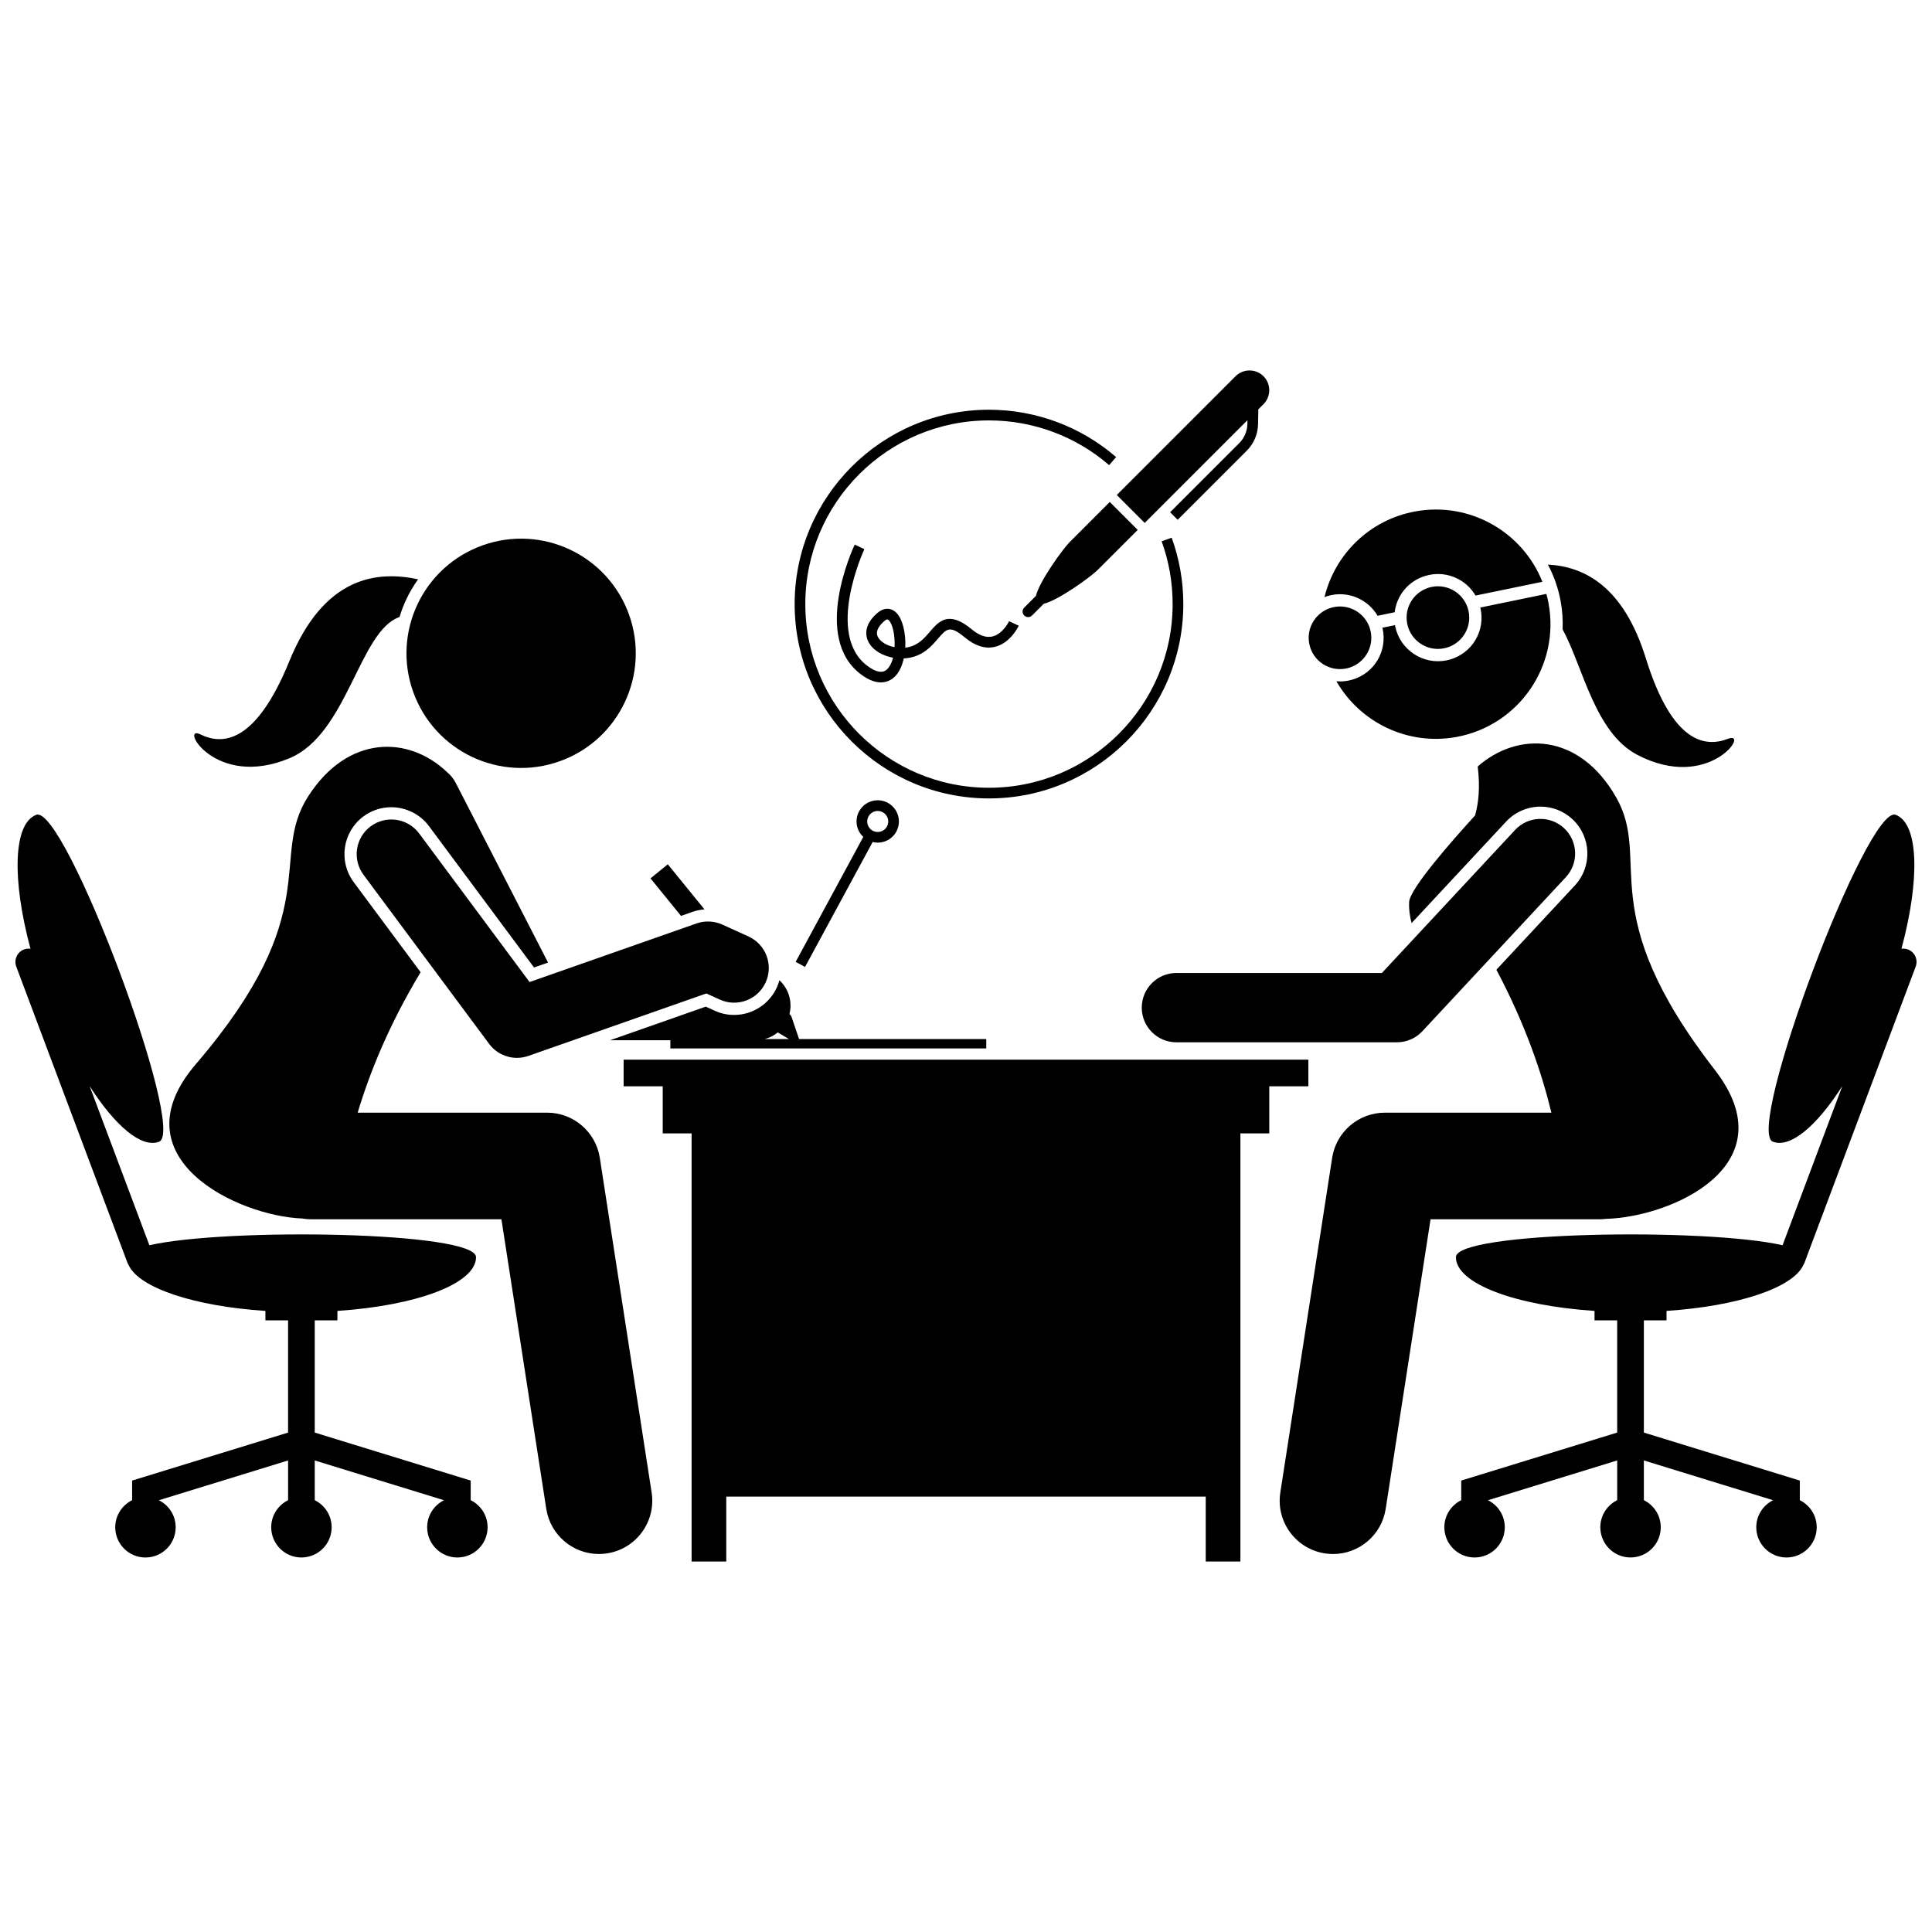 <?xml version="1.0" encoding="UTF-8"?>
<!-- Uploaded to: ICON Repo, www.iconrepo.com, Generator: ICON Repo Mixer Tools -->
<svg width="800px" height="800px" version="1.1" viewBox="144 144 512 512" xmlns="http://www.w3.org/2000/svg">
 <defs>
  <clipPath id="b">
   <path d="m148.09 359h125.91v198h-125.91z"/>
  </clipPath>
  <clipPath id="a">
   <path d="m526 359h125.9v198h-125.9z"/>
  </clipPath>
 </defs>
 <path d="m338.55 412.97c-1.781 0-3.512-0.375-5.141-1.117l-2.375-1.082-25.363 8.902h15.98v2.172h83.715v-2.488h-49.605l-2.066-6.078-0.477-0.586c0.176-0.707 0.277-1.441 0.277-2.203 0-2.66-1.137-5.047-2.945-6.727-0.176 0.648-0.395 1.293-0.676 1.918-2.019 4.43-6.461 7.289-11.324 7.289zm8.125 6.387c1.277-0.34 2.449-0.941 3.441-1.754l2.969 1.754z"/>
 <path d="m330.69 384.99-9.715-11.945-4.586 3.731 8.086 9.945 3.035-1.066c1.031-0.363 2.098-0.582 3.18-0.664z"/>
 <path d="m336.47 540.62h127.06v17.195h9.188v-113.45h7.652v-12.48h10.359v-7.066h-181.46v7.066h10.359v12.48h7.652v113.45h9.188z"/>
 <g clip-path="url(#b)">
  <path d="m265.21 556.75c4.422 0 8.008-3.586 8.008-8.008 0-3.152-1.828-5.871-4.477-7.176v-5.203l-41.328-12.715v-29.746h6.004v-2.5c20.98-1.383 36.738-7.234 36.738-14.242 0-6.793-66.082-7.844-86.566-3.156l-15.84-42.184c6.754 10.539 13.715 16.512 18.402 14.754 7.523-2.824-25.008-89.465-32.535-86.641-6.133 2.305-6.481 17.137-1.535 35.5-0.559-0.074-1.141-0.031-1.703 0.18-1.828 0.688-2.75 2.723-2.066 4.547l29.469 78.484c0.082 0.215 0.188 0.414 0.301 0.602 2.762 6.062 17.395 10.918 36.258 12.16v2.5h6.004v29.746l-41.328 12.715v5.203c-2.648 1.305-4.473 4.023-4.473 7.176 0 4.422 3.586 8.008 8.008 8.008 4.422 0 8.008-3.586 8.008-8.008 0-3.144-1.816-5.859-4.457-7.168l34.246-10.539v10.527c-2.648 1.305-4.473 4.023-4.473 7.176 0 4.422 3.586 8.008 8.008 8.008s8.008-3.586 8.008-8.008c0-3.152-1.828-5.871-4.477-7.176v-10.527l34.246 10.539c-2.641 1.309-4.457 4.023-4.457 7.168 0 4.418 3.586 8.004 8.008 8.004z"/>
 </g>
 <path d="m304.89 555.66c7.711-1.195 12.996-8.414 11.801-16.125l-13.738-88.703c-1.066-6.887-6.996-11.965-13.965-11.965h-50.199c3.121-10.402 8.145-23.027 16.676-37.223l-17.734-23.871c-4.09-5.504-2.938-13.309 2.562-17.398 2.16-1.605 4.723-2.453 7.41-2.453 3.918 0 7.652 1.875 9.988 5.019l27.828 37.453 3.719-1.305-24.453-47.59c-0.59-1.148-1.391-2.117-2.328-2.891-10.117-9.656-26.285-10.02-36.848 6.535-10.453 16.379 5.078 30.309-29.699 70.855-21.336 24.875 11.105 40.281 28.152 40.914 0.762 0.129 1.539 0.211 2.34 0.211h50.48l11.887 76.738c1.082 6.981 7.098 11.969 13.945 11.969 0.715-0.004 1.445-0.055 2.176-0.172z"/>
 <path d="m254.8 297.52c-10.762-2.285-24.887-0.965-34.133 21.723-8.941 21.945-17.77 22.211-23.535 19.391-5.766-2.82 3.719 14.621 23.613 6.293 15.363-6.43 18.488-33.805 29.133-37.406 0.48-1.598 1.082-3.184 1.816-4.738 0.887-1.879 1.934-3.629 3.106-5.262z"/>
 <path d="m310.7 306.88c5.66 15.793-2.551 33.188-18.344 38.848-15.793 5.664-33.184-2.551-38.848-18.344-5.664-15.789 2.551-33.184 18.344-38.848 15.793-5.66 33.184 2.551 38.848 18.344"/>
 <g clip-path="url(#a)">
  <path d="m649.61 395.61c-0.566-0.211-1.145-0.254-1.703-0.18 4.945-18.363 4.598-33.195-1.535-35.5-7.523-2.824-40.059 83.816-32.535 86.641 4.688 1.762 11.648-4.215 18.398-14.75l-15.84 42.184c-20.484-4.688-86.566-3.637-86.566 3.156 0 7.008 15.758 12.859 36.738 14.242v2.5h6.004v29.746l-41.328 12.715v5.203c-2.648 1.305-4.473 4.023-4.473 7.176 0 4.422 3.586 8.008 8.008 8.008s8.008-3.586 8.008-8.008c0-3.144-1.816-5.859-4.457-7.168l34.246-10.539v10.527c-2.648 1.305-4.473 4.023-4.473 7.176 0 4.422 3.586 8.008 8.008 8.008s8.008-3.586 8.008-8.008c0-3.152-1.828-5.871-4.477-7.176v-10.527l34.246 10.539c-2.641 1.309-4.457 4.023-4.457 7.168 0 4.422 3.586 8.008 8.008 8.008s8.008-3.586 8.008-8.008c0-3.152-1.828-5.871-4.477-7.176v-5.203l-41.328-12.715v-29.746h6.004v-2.5c18.859-1.242 33.492-6.098 36.258-12.156 0.117-0.191 0.223-0.387 0.305-0.605l29.469-78.484c0.688-1.824-0.238-3.859-2.066-4.547z"/>
 </g>
 <path d="m511 438.87c-6.969 0-12.898 5.082-13.965 11.965l-13.738 88.703c-1.195 7.711 4.09 14.93 11.801 16.125 0.734 0.113 1.461 0.168 2.18 0.168 6.848 0 12.863-4.988 13.945-11.969l11.887-76.738h44.727c0.578 0 1.148-0.047 1.707-0.113 17.359-0.441 48.512-14.176 28.91-39.465-32.73-42.219-16.527-55.359-26.156-72.238-9.793-17.172-26.109-17.508-36.688-8.18 0.664 5.527 0.234 9.68-0.707 12.977-6.254 6.859-17.273 19.414-17.469 22.922-0.098 1.73 0.133 3.668 0.648 5.602l25.059-26.902c2.344-2.516 5.66-3.961 9.102-3.961 3.152 0 6.164 1.184 8.473 3.336 5.016 4.672 5.297 12.555 0.625 17.57l-20.785 22.316c7.723 14.578 12.035 27.395 14.578 37.879h-44.133z"/>
 <path d="m558.11 310.79c5.406 9.938 8.516 27.344 19.762 33.234 19.105 10.008 30.055-6.551 24.07-4.238-5.988 2.312-14.762 1.293-21.781-21.34-5.941-19.156-16.375-24.316-25.953-24.824 1.59 2.988 2.758 6.266 3.394 9.77 0.453 2.492 0.605 4.969 0.508 7.398z"/>
 <path d="m496.79 301.71c4.965-1.023 9.848 1.328 12.285 5.473l4.531-0.934c0.531-4.438 3.606-8.277 8.129-9.637 0.328-0.098 0.66-0.184 1-0.254 3.019-0.625 6.106-0.031 8.684 1.664 1.508 0.992 2.723 2.297 3.609 3.809l17.719-3.652c-5.231-13.18-19.18-21.289-33.664-18.652-12.184 2.215-21.328 11.414-24.082 22.715 0.262-0.098 0.52-0.195 0.789-0.277 0.324-0.098 0.656-0.184 1-0.254z"/>
 <path d="m554.4 303.98c-0.16-0.883-0.363-1.742-0.598-2.59l-17.516 3.613c0.027 0.113 0.062 0.227 0.09 0.344 1.219 5.902-2.215 11.66-7.977 13.395-0.328 0.098-0.66 0.184-1 0.254-6.238 1.285-12.359-2.746-13.645-8.98-0.023-0.117-0.035-0.234-0.055-0.352l-3.356 0.691c0.027 0.117 0.066 0.227 0.09 0.344 1.215 5.902-2.215 11.656-7.981 13.391-0.328 0.098-0.66 0.184-1 0.254-1.098 0.227-2.203 0.289-3.289 0.199 6.223 10.84 18.785 17.129 31.785 14.766 16.504-3.008 27.453-18.824 24.449-35.328z"/>
 <path d="m500.79 321.15c4.488-0.926 7.379-5.316 6.453-9.805-0.926-4.488-5.316-7.379-9.805-6.453-4.488 0.926-7.379 5.316-6.453 9.805s5.316 7.379 9.805 6.453z"/>
 <path d="m526.74 315.8c4.488-0.926 7.379-5.316 6.453-9.805-0.926-4.488-5.316-7.379-9.805-6.453s-7.379 5.316-6.453 9.805c0.926 4.492 5.316 7.379 9.805 6.453z"/>
 <path d="m284.34 404.25-29.258-39.371c-3.027-4.07-8.777-4.922-12.852-1.895-4.07 3.027-4.918 8.777-1.895 12.852l33.289 44.801c1.77 2.379 4.527 3.707 7.375 3.707 1.016 0 2.043-0.168 3.039-0.52l47.148-16.547 3.562 1.621c4.617 2.102 10.062 0.059 12.164-4.559 2.102-4.617 0.059-10.062-4.559-12.164l-6.922-3.148c-2.156-0.98-4.613-1.09-6.844-0.305z"/>
 <path d="m558.5 363.48c-3.707-3.453-9.52-3.25-12.98 0.461l-35.305 37.91h-54.453c-5.07 0-9.184 4.113-9.184 9.184 0 5.07 4.113 9.184 9.184 9.184h58.449c2.547 0 4.984-1.059 6.723-2.926l38.031-40.832c3.453-3.711 3.246-9.52-0.465-12.98z"/>
 <path d="m357.34 400.25 17.926-33.113c0.438 0.109 0.891 0.172 1.348 0.172 0.82 0 1.656-0.18 2.445-0.562 1.348-0.656 2.363-1.797 2.852-3.215 0.492-1.418 0.398-2.941-0.258-4.289-0.656-1.348-1.797-2.359-3.215-2.852s-2.941-0.398-4.289 0.258c-2.785 1.352-3.949 4.719-2.594 7.5 0.309 0.641 0.734 1.18 1.227 1.641l-17.926 33.113zm16.758-37.332c-0.672-1.383-0.094-3.055 1.289-3.727 0.387-0.188 0.801-0.281 1.215-0.281 0.309 0 0.617 0.051 0.914 0.156 0.703 0.242 1.27 0.746 1.598 1.414 0.324 0.672 0.371 1.426 0.125 2.129-0.242 0.703-0.746 1.27-1.414 1.598-1.383 0.668-3.055 0.094-3.727-1.289z"/>
 <path d="m427.46 287.67c-1.676 1.676-7.91 10.164-8.941 14.262l-3.094 3.094c-0.574 0.574-0.574 1.512 0 2.082 0.574 0.574 1.512 0.574 2.082 0l3.094-3.094c4.098-1.031 12.586-7.266 14.262-8.941l10.645-10.645-7.406-7.406z"/>
 <path d="m447.36 282.58 27.227-27.227-0.016 0.977c-0.035 1.934-0.805 3.75-2.172 5.113l-18.305 18.305 2 2 18.305-18.305c1.887-1.887 2.953-4.394 3-7.062l0.07-3.902 1.367-1.367c2.035-2.035 2.035-5.367 0-7.406-2.035-2.035-5.367-2.035-7.406 0l-31.473 31.473z"/>
 <path d="m370.51 288.32c-0.473 1.004-11.473 24.727 1.75 34.469 2.074 1.527 3.801 2.055 5.191 2.055 2.082 0 3.414-1.176 4.043-1.914 0.977-1.141 1.637-2.711 2.023-4.441 1.219-0.062 2.426-0.309 3.535-0.762 2.59-1.062 4.219-2.961 5.527-4.484 2.273-2.648 3.121-3.637 7.106-0.32 2.688 2.238 5.34 3.086 7.887 2.516 4.191-0.941 6.32-5.434 6.406-5.621l-2.562-1.195c-0.016 0.035-1.648 3.438-4.477 4.062-1.645 0.363-3.477-0.285-5.449-1.93-6.121-5.106-8.746-2.047-11.059 0.648-1.227 1.43-2.492 2.906-4.453 3.711-0.668 0.273-1.371 0.445-2.078 0.527 0.207-3.754-0.684-7.602-2.375-9.27-1.461-1.438-3.371-1.379-5.109 0.152-4.09 3.602-2.789 6.793-2.043 7.996 1.211 1.953 3.621 3.289 6.289 3.781-0.281 1.109-0.715 2.09-1.32 2.797-0.441 0.52-1.781 2.09-5.406-0.578-11.352-8.363-0.977-30.762-0.871-30.984zm6.266 24.703c-0.812-1.309-0.305-2.785 1.512-4.387 0.406-0.359 0.668-0.473 0.855-0.473 0.184 0 0.297 0.109 0.402 0.215 1.051 1.035 1.68 4.129 1.523 7.133-1.922-0.379-3.57-1.324-4.293-2.488z"/>
 <path d="m354.59 304.09c0 28.398 23.102 51.5 51.5 51.5s51.5-23.102 51.5-51.5c0-6.047-1.039-11.965-3.086-17.598l-2.656 0.965c1.934 5.32 2.914 10.918 2.914 16.633 0 26.84-21.836 48.676-48.676 48.676-26.832 0-48.668-21.836-48.668-48.676 0-26.84 21.836-48.676 48.676-48.676 11.699 0 23.008 4.211 31.84 11.855l1.848-2.137c-9.348-8.09-21.309-12.547-33.688-12.547-28.398 0-51.504 23.105-51.504 51.504z"/>
</svg>
